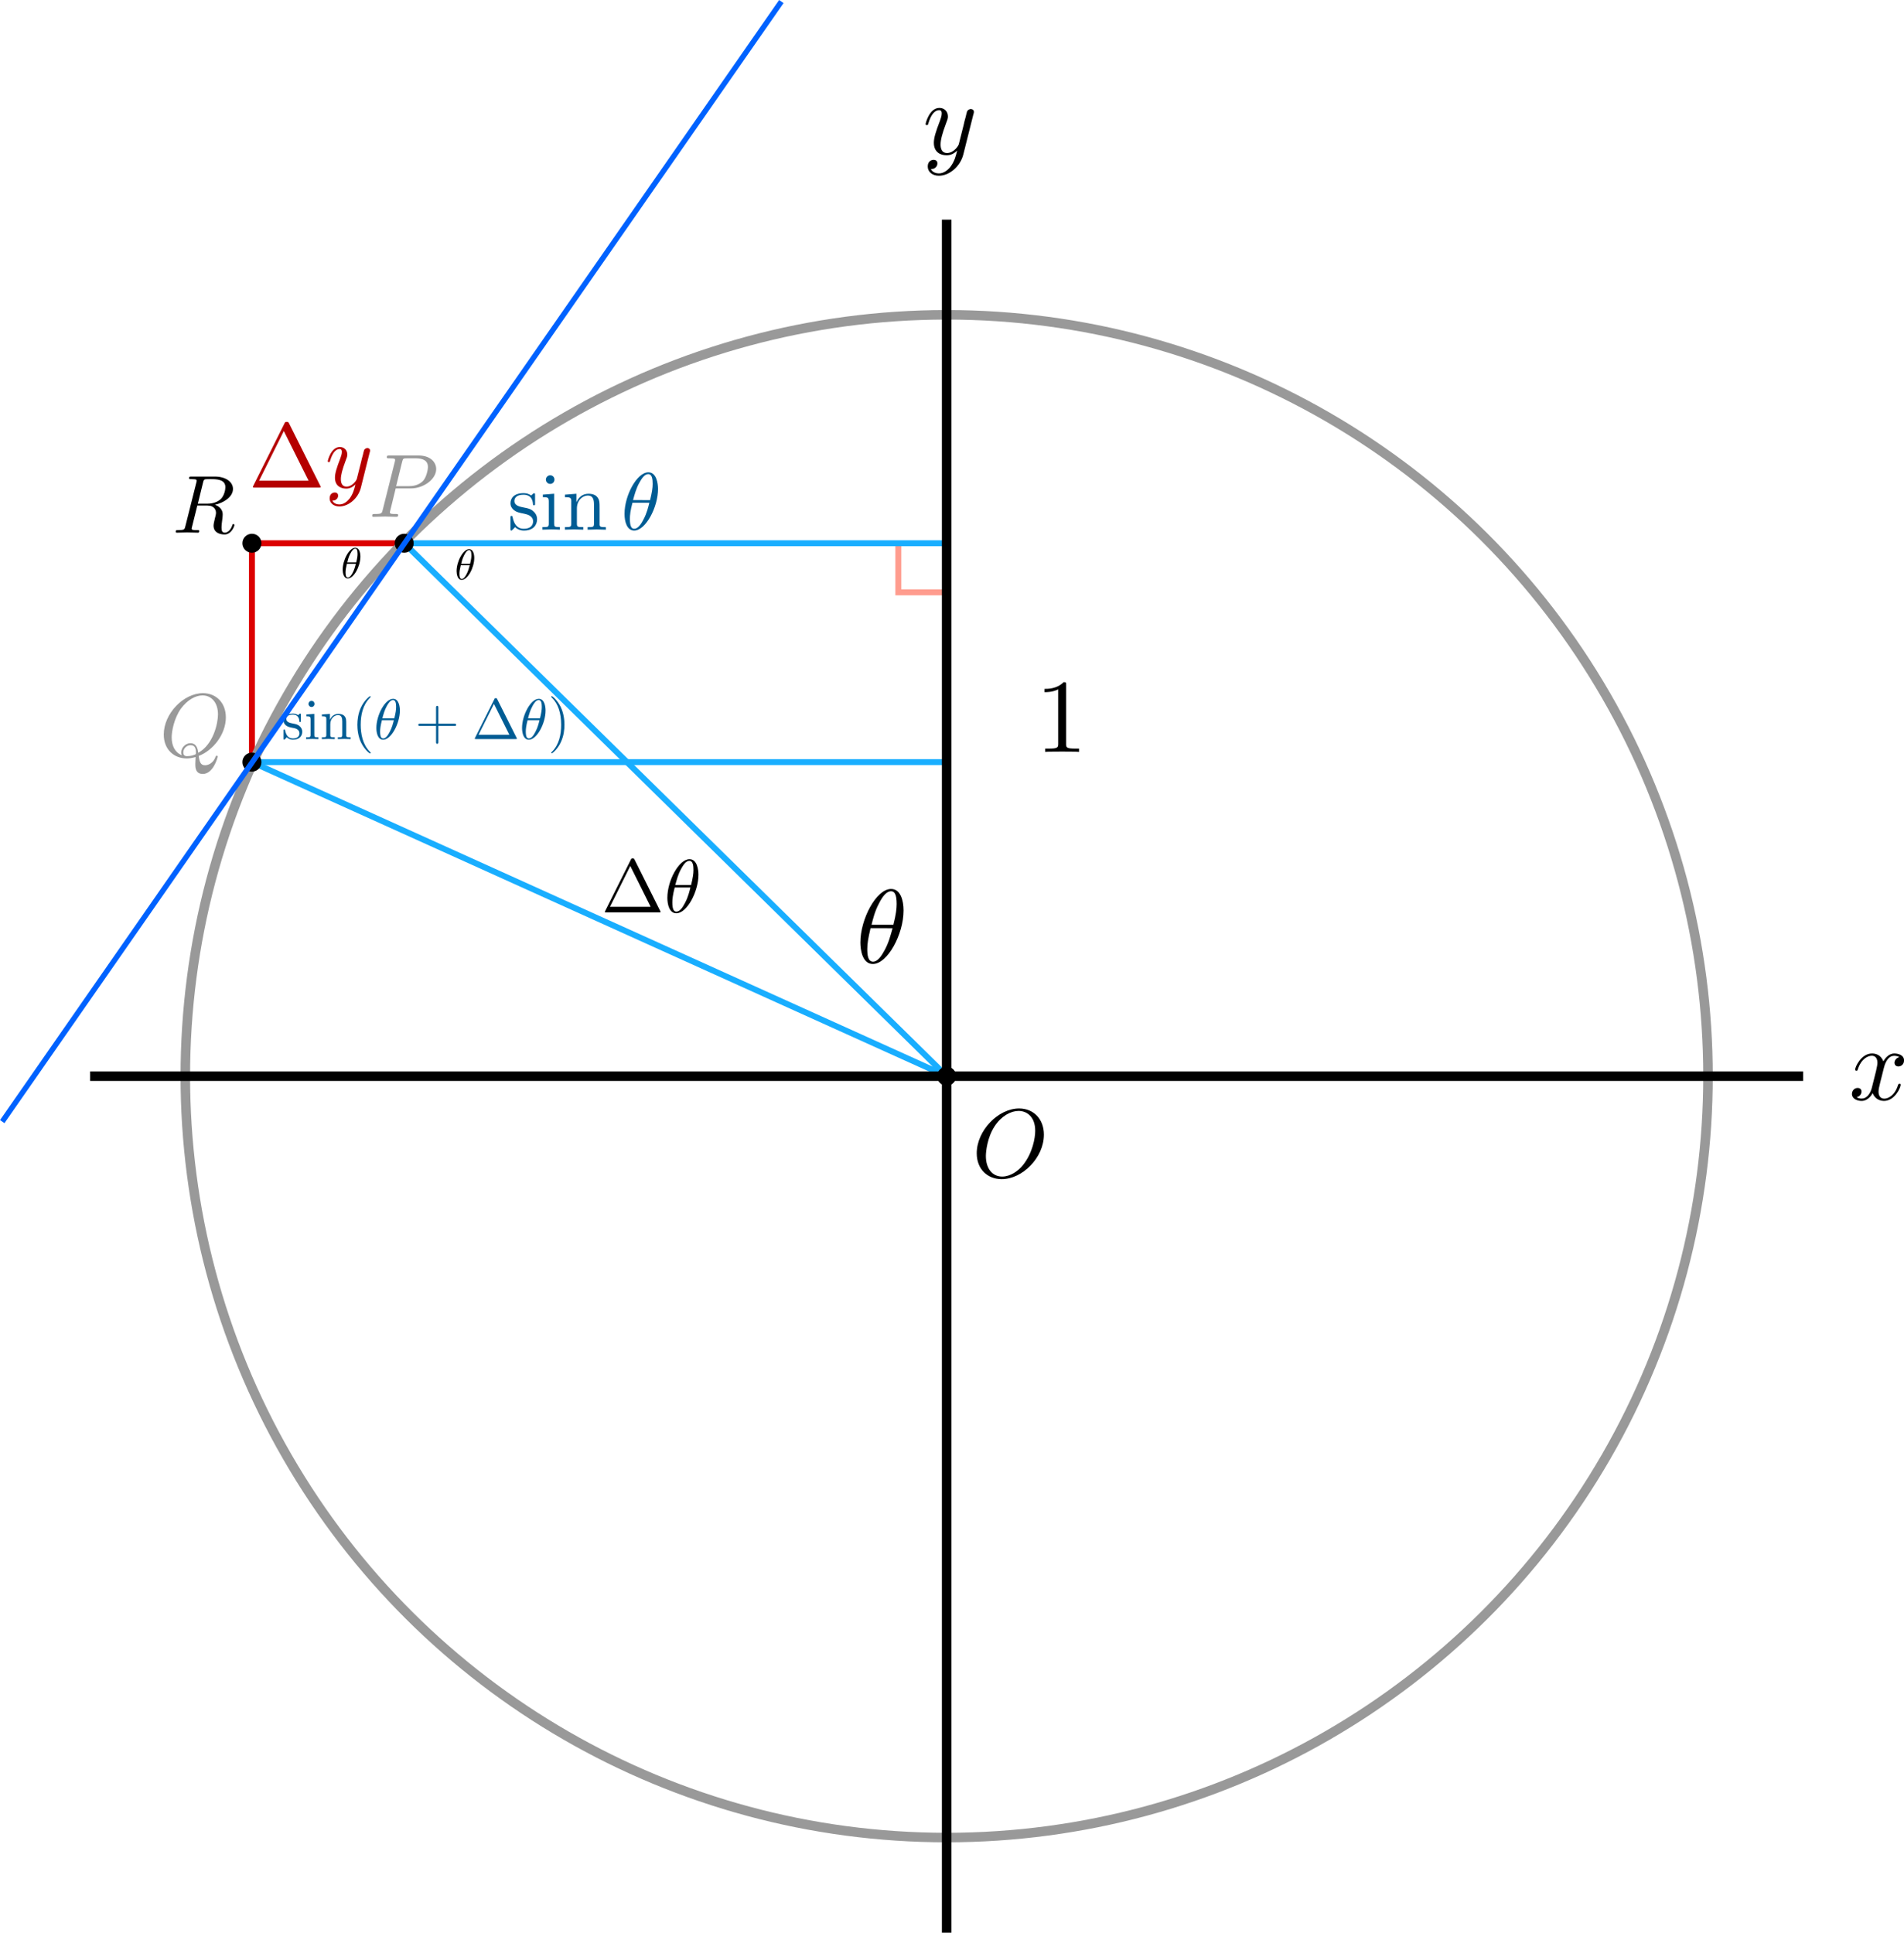 <?xml version="1.0" encoding="UTF-8" standalone="no"?>
<!-- Created with Inkscape (http://www.inkscape.org/) -->

<svg
   width="52.935mm"
   height="53.731mm"
   viewBox="0 0 52.935 53.731"
   version="1.1"
   id="svg5"
   sodipodi:docname="poq_circle4.svg"
   inkscape:version="1.1 (c4e8f9e, 2021-05-24)"
   xmlns:inkscape="http://www.inkscape.org/namespaces/inkscape"
   xmlns:sodipodi="http://sodipodi.sourceforge.net/DTD/sodipodi-0.dtd"
   xmlns="http://www.w3.org/2000/svg"
   xmlns:svg="http://www.w3.org/2000/svg"
   xmlns:ns26="http://www.iki.fi/pav/software/textext/">
  <sodipodi:namedview
     id="namedview7"
     pagecolor="#ffffff"
     bordercolor="#666666"
     borderopacity="1.0"
     inkscape:pageshadow="2"
     inkscape:pageopacity="0.0"
     inkscape:pagecheckerboard="0"
     inkscape:document-units="mm"
     showgrid="false"
     inkscape:snap-center="true"
     inkscape:zoom="2.3931217"
     inkscape:cx="98.824894"
     inkscape:cy="128.49326"
     inkscape:window-width="1440"
     inkscape:window-height="847"
     inkscape:window-x="0"
     inkscape:window-y="25"
     inkscape:window-maximized="0"
     inkscape:current-layer="layer1"
     inkscape:snap-global="true">
    <inkscape:grid
       type="xygrid"
       id="grid824"
       originx="-78.477"
       originy="-72.432" />
  </sodipodi:namedview>
  <defs
     id="defs2">
    <defs
       id="id-ee963410-1317-44ad-bebc-fc20c7c3db8b">
      <g
         id="id-82679072-68d2-4bb3-8900-3374c3ffadf6">
        <symbol
           overflow="visible"
           id="id-7d52602c-3502-46f9-a1ea-8895cd4c21f8">
          <path
             style="stroke:none;stroke-width:0"
             d=""
             id="id-afaf2da7-dc9b-496c-a0f4-0d537ae3c215" />
        </symbol>
        <symbol
           overflow="visible"
           id="id-43b2d493-a633-4d72-9096-3ed377bfb17d">
          <path
             style="stroke:none;stroke-width:0"
             d="M 3.016,-3.156 H 4.719 c 1.406,0 2.797,-1.031 2.797,-2.141 0,-0.781 -0.656,-1.516 -1.969,-1.516 h -3.219 c -0.188,0 -0.297,0 -0.297,0.188 0,0.125 0.078,0.125 0.281,0.125 0.125,0 0.312,0.016 0.422,0.016 0.172,0.031 0.219,0.047 0.219,0.172 0,0.031 0,0.062 -0.031,0.188 l -1.344,5.344 c -0.094,0.391 -0.109,0.469 -0.906,0.469 -0.156,0 -0.266,0 -0.266,0.188 C 0.406,0 0.516,0 0.547,0 0.828,0 1.531,-0.031 1.812,-0.031 c 0.219,0 0.438,0.016 0.641,0.016 0.219,0 0.438,0.016 0.641,0.016 0.078,0 0.203,0 0.203,-0.203 0,-0.109 -0.094,-0.109 -0.281,-0.109 -0.359,0 -0.641,0 -0.641,-0.172 0,-0.062 0.016,-0.109 0.031,-0.172 z M 3.734,-6.125 C 3.828,-6.469 3.844,-6.5 4.281,-6.5 h 0.953 c 0.828,0 1.359,0.266 1.359,0.953 0,0.391 -0.203,1.25 -0.594,1.609 -0.5,0.453 -1.094,0.531 -1.531,0.531 H 3.062 Z m 0,0"
             id="id-4802a75d-a934-4892-88df-12ced6feef92" />
        </symbol>
        <symbol
           overflow="visible"
           id="id-c58fd0a2-5c44-41c8-8e1f-197b354ef51e">
          <path
             style="stroke:none;stroke-width:0"
             d="M 4.359,-0.062 C 5.906,-0.641 7.375,-2.422 7.375,-4.344 c 0,-1.609 -1.062,-2.688 -2.547,-2.688 -2.141,0 -4.344,2.266 -4.344,4.594 0,1.656 1.125,2.656 2.562,2.656 0.25,0 0.578,-0.047 0.969,-0.156 -0.031,0.625 -0.031,0.641 -0.031,0.781 0,0.312 0,1.094 0.828,1.094 1.172,0 1.656,-1.828 1.656,-1.938 0,-0.062 -0.062,-0.094 -0.109,-0.094 -0.078,0 -0.094,0.047 -0.125,0.109 C 6,0.719 5.422,0.969 5.078,0.969 c -0.469,0 -0.609,-0.266 -0.719,-1.031 z m -1.875,-0.078 c -0.781,-0.312 -1.125,-1.078 -1.125,-1.984 0,-0.688 0.266,-2.109 1.016,-3.172 C 3.109,-6.312 4.047,-6.781 4.781,-6.781 5.766,-6.781 6.5,-6 6.5,-4.672 c 0,1 -0.516,3.344 -2.188,4.266 -0.047,-0.344 -0.141,-1.062 -0.875,-1.062 -0.531,0 -1.016,0.484 -1.016,1.016 0,0.188 0.062,0.297 0.062,0.312 z M 3.094,-0.031 c -0.141,0 -0.453,0 -0.453,-0.422 0,-0.406 0.375,-0.797 0.797,-0.797 0.422,0 0.609,0.234 0.609,0.844 0,0.141 -0.016,0.156 -0.109,0.203 C 3.672,-0.094 3.375,-0.031 3.094,-0.031 Z m 0,0"
             id="id-1efa4e55-131e-475f-aa0c-10e87afa10b0" />
        </symbol>
        <symbol
           overflow="visible"
           id="id-eb4af8d0-db0d-40ba-a3fa-c0cd084c1961">
          <path
             style="stroke:none;stroke-width:0"
             d="m 4.531,-4.984 c 0,-0.656 -0.172,-2.047 -1.188,-2.047 -1.391,0 -2.922,2.812 -2.922,5.094 0,0.938 0.281,2.047 1.188,2.047 1.406,0 2.922,-2.859 2.922,-5.094 z M 1.469,-3.625 C 1.641,-4.25 1.844,-5.047 2.25,-5.766 2.516,-6.25 2.875,-6.812 3.328,-6.812 c 0.484,0 0.547,0.641 0.547,1.203 0,0.5 -0.078,1 -0.312,1.984 z m 2,0.328 C 3.359,-2.844 3.156,-2 2.766,-1.281 c -0.344,0.688 -0.719,1.172 -1.156,1.172 -0.328,0 -0.531,-0.297 -0.531,-1.219 0,-0.422 0.062,-1 0.312,-1.969 z m 0,0"
             id="id-5edcbb80-c194-41e5-9676-526e870d7b07" />
        </symbol>
        <symbol
           overflow="visible"
           id="id-5de30301-1d92-42ad-82e4-ee6789d7a0be">
          <path
             style="stroke:none;stroke-width:0"
             d="M 3.328,-3.016 C 3.391,-3.266 3.625,-4.188 4.312,-4.188 c 0.047,0 0.297,0 0.5,0.125 C 4.531,-4 4.344,-3.766 4.344,-3.516 c 0,0.156 0.109,0.344 0.375,0.344 0.219,0 0.531,-0.172 0.531,-0.578 0,-0.516 -0.578,-0.656 -0.922,-0.656 -0.578,0 -0.922,0.531 -1.047,0.75 -0.25,-0.656 -0.781,-0.75 -1.078,-0.75 -1.031,0 -1.609,1.281 -1.609,1.531 0,0.109 0.109,0.109 0.125,0.109 0.078,0 0.109,-0.031 0.125,-0.109 0.344,-1.062 1,-1.312 1.344,-1.312 0.188,0 0.531,0.094 0.531,0.672 0,0.312 -0.172,0.969 -0.531,2.375 -0.156,0.609 -0.516,1.031 -0.953,1.031 -0.062,0 -0.281,0 -0.5,-0.125 0.25,-0.062 0.469,-0.266 0.469,-0.547 0,-0.266 -0.219,-0.344 -0.359,-0.344 -0.312,0 -0.547,0.25 -0.547,0.578 0,0.453 0.484,0.656 0.922,0.656 0.672,0 1.031,-0.703 1.047,-0.75 0.125,0.359 0.484,0.75 1.078,0.75 1.031,0 1.594,-1.281 1.594,-1.531 0,-0.109 -0.078,-0.109 -0.109,-0.109 -0.094,0 -0.109,0.047 -0.141,0.109 -0.328,1.078 -1,1.312 -1.312,1.312 -0.391,0 -0.547,-0.312 -0.547,-0.656 0,-0.219 0.047,-0.438 0.156,-0.875 z m 0,0"
             id="id-eab98def-fe5b-4d5e-8b43-daa16bb35f7b" />
        </symbol>
        <symbol
           overflow="visible"
           id="id-fdf480f2-a5ec-416e-855c-72eea043f7af">
          <path
             style="stroke:none;stroke-width:0"
             d="m 4.844,-3.797 c 0.047,-0.141 0.047,-0.156 0.047,-0.234 0,-0.172 -0.141,-0.266 -0.297,-0.266 -0.094,0 -0.25,0.062 -0.344,0.203 -0.016,0.062 -0.109,0.359 -0.141,0.547 -0.078,0.25 -0.141,0.531 -0.203,0.797 l -0.453,1.797 c -0.031,0.141 -0.469,0.844 -1.125,0.844 -0.5,0 -0.609,-0.438 -0.609,-0.812 C 1.719,-1.375 1.891,-2 2.219,-2.875 2.375,-3.281 2.422,-3.391 2.422,-3.594 c 0,-0.438 -0.312,-0.812 -0.812,-0.812 -0.953,0 -1.312,1.453 -1.312,1.531 0,0.109 0.094,0.109 0.109,0.109 0.109,0 0.109,-0.031 0.156,-0.188 0.281,-0.938 0.672,-1.234 1.016,-1.234 0.078,0 0.25,0 0.25,0.312 0,0.25 -0.109,0.516 -0.172,0.703 -0.406,1.062 -0.578,1.625 -0.578,2.094 0,0.891 0.625,1.188 1.219,1.188 0.391,0 0.719,-0.172 1,-0.453 -0.125,0.516 -0.25,1.016 -0.641,1.547 -0.266,0.328 -0.641,0.625 -1.094,0.625 -0.141,0 -0.594,-0.031 -0.766,-0.422 0.156,0 0.297,0 0.422,-0.125 C 1.328,1.203 1.422,1.062 1.422,0.875 1.422,0.562 1.156,0.531 1.062,0.531 0.828,0.531 0.5,0.688 0.5,1.172 c 0,0.5 0.438,0.875 1.062,0.875 1.016,0 2.047,-0.906 2.328,-2.031 z m 0,0"
             id="id-54005aa0-a4ee-443c-a567-5e1ac824c3c5" />
        </symbol>
        <symbol
           overflow="visible"
           id="id-0542f172-85d3-439c-ade1-48ba655e1a72">
          <path
             style="stroke:none;stroke-width:0"
             d="m 2.031,-0.016 c 0,-0.656 -0.25,-1.047 -0.641,-1.047 -0.328,0 -0.531,0.25 -0.531,0.531 C 0.859,-0.266 1.062,0 1.391,0 1.5,0 1.641,-0.047 1.734,-0.125 1.766,-0.156 1.781,-0.156 1.781,-0.156 c 0.016,0 0.016,0 0.016,0.141 0,0.75 -0.344,1.344 -0.672,1.672 -0.109,0.109 -0.109,0.125 -0.109,0.156 0,0.078 0.047,0.109 0.094,0.109 0.109,0 0.922,-0.766 0.922,-1.938 z m 0,0"
             id="id-362d5f76-9bc8-489f-821c-006a4bf7cdc0" />
        </symbol>
        <symbol
           overflow="visible"
           id="id-6a255be5-4822-4658-8e2b-5ba8003ba26b">
          <path
             style="stroke:none;stroke-width:0"
             d=""
             id="id-41933009-e3af-4329-8ac0-30d4649afd63" />
        </symbol>
        <symbol
           overflow="visible"
           id="id-028f5149-ff37-41f9-9f57-8419d4d47adb">
          <path
             style="stroke:none;stroke-width:0"
             d="m 2.938,-6.375 c 0,-0.25 0,-0.266 -0.234,-0.266 C 2.078,-6 1.203,-6 0.891,-6 v 0.312 c 0.203,0 0.781,0 1.297,-0.266 v 5.172 c 0,0.359 -0.031,0.469 -0.922,0.469 h -0.312 V 0 c 0.344,-0.031 1.203,-0.031 1.609,-0.031 0.391,0 1.266,0 1.609,0.031 v -0.312 h -0.312 c -0.906,0 -0.922,-0.109 -0.922,-0.469 z m 0,0"
             id="id-04c750a1-02c3-45fe-8275-d6314054c816" />
        </symbol>
        <symbol
           overflow="visible"
           id="id-953c3166-4d4b-4c50-862d-18accd8bdb8c">
          <path
             style="stroke:none;stroke-width:0"
             d="m 2.078,-1.938 c 0.219,0.047 1.031,0.203 1.031,0.922 0,0.5 -0.344,0.906 -1.125,0.906 -0.844,0 -1.203,-0.562 -1.391,-1.422 C 0.562,-1.656 0.562,-1.688 0.453,-1.688 c -0.125,0 -0.125,0.062 -0.125,0.234 V -0.125 c 0,0.172 0,0.234 0.109,0.234 0.047,0 0.062,-0.016 0.25,-0.203 0.016,-0.016 0.016,-0.031 0.203,-0.219 0.438,0.406 0.891,0.422 1.094,0.422 1.141,0 1.609,-0.672 1.609,-1.391 0,-0.516 -0.297,-0.828 -0.422,-0.938 C 2.844,-2.547 2.453,-2.625 2.031,-2.703 1.469,-2.812 0.812,-2.938 0.812,-3.516 c 0,-0.359 0.25,-0.766 1.109,-0.766 1.094,0 1.156,0.906 1.172,1.203 0,0.094 0.094,0.094 0.109,0.094 0.141,0 0.141,-0.047 0.141,-0.234 v -1.016 c 0,-0.156 0,-0.234 -0.109,-0.234 -0.047,0 -0.078,0 -0.203,0.125 -0.031,0.031 -0.125,0.125 -0.172,0.156 -0.375,-0.281 -0.781,-0.281 -0.938,-0.281 -1.219,0 -1.594,0.672 -1.594,1.234 0,0.344 0.156,0.625 0.422,0.844 0.328,0.25 0.609,0.312 1.328,0.453 z m 0,0"
             id="id-a5157ad6-c09a-4774-8bcf-5638610a7f4e" />
        </symbol>
        <symbol
           overflow="visible"
           id="id-0f38f07e-e9b7-4f64-9570-ae898e83b09e">
          <path
             style="stroke:none;stroke-width:0"
             d="M 1.766,-4.406 0.375,-4.297 v 0.312 c 0.641,0 0.734,0.062 0.734,0.547 V -0.75 c 0,0.438 -0.109,0.438 -0.781,0.438 V 0 C 0.641,-0.016 1.188,-0.031 1.422,-0.031 1.781,-0.031 2.125,-0.016 2.469,0 v -0.312 c -0.672,0 -0.703,-0.047 -0.703,-0.438 z m 0.031,-1.734 c 0,-0.312 -0.234,-0.531 -0.516,-0.531 -0.312,0 -0.531,0.266 -0.531,0.531 0,0.266 0.219,0.531 0.531,0.531 0.281,0 0.516,-0.219 0.516,-0.531 z m 0,0"
             id="id-4f07dad7-e044-4973-92af-e29b8df0843c" />
        </symbol>
        <symbol
           overflow="visible"
           id="id-0205f185-3fab-461b-9e25-c7f4fcb6cd53">
          <path
             style="stroke:none;stroke-width:0"
             d="M 1.094,-3.422 V -0.75 c 0,0.438 -0.109,0.438 -0.781,0.438 V 0 c 0.359,-0.016 0.859,-0.031 1.141,-0.031 0.25,0 0.766,0.016 1.109,0.031 v -0.312 c -0.672,0 -0.781,0 -0.781,-0.438 V -2.594 C 1.781,-3.625 2.5,-4.188 3.125,-4.188 c 0.641,0 0.75,0.531 0.75,1.109 V -0.75 c 0,0.438 -0.109,0.438 -0.781,0.438 V 0 c 0.344,-0.016 0.859,-0.031 1.125,-0.031 0.25,0 0.781,0.016 1.109,0.031 v -0.312 c -0.516,0 -0.766,0 -0.766,-0.297 v -1.906 c 0,-0.859 0,-1.156 -0.312,-1.516 -0.141,-0.172 -0.469,-0.375 -1.047,-0.375 C 2.469,-4.406 2,-3.984 1.719,-3.359 V -4.406 L 0.312,-4.297 v 0.312 c 0.703,0 0.781,0.062 0.781,0.562 z m 0,0"
             id="id-2aa13697-316e-4f98-bc97-60c3206c84a1" />
        </symbol>
        <symbol
           overflow="visible"
           id="id-aadbf124-0398-433b-b119-95a616ee91d8">
          <path
             style="stroke:none;stroke-width:0"
             d="m 3.297,2.391 c 0,-0.031 0,-0.047 -0.172,-0.219 C 1.891,0.922 1.562,-0.969 1.562,-2.5 c 0,-1.734 0.375,-3.469 1.609,-4.703 0.125,-0.125 0.125,-0.141 0.125,-0.172 0,-0.078 -0.031,-0.109 -0.094,-0.109 -0.109,0 -1,0.688 -1.594,1.953 -0.5,1.094 -0.625,2.203 -0.625,3.031 0,0.781 0.109,1.984 0.656,3.125 C 2.25,1.844 3.094,2.5 3.203,2.5 c 0.062,0 0.094,-0.031 0.094,-0.109 z m 0,0"
             id="id-6924721f-d6c8-4565-8fb4-e456de37fbdb" />
        </symbol>
        <symbol
           overflow="visible"
           id="id-b38e81b8-93fd-41f4-b4d3-df8b87146e89">
          <path
             style="stroke:none;stroke-width:0"
             d="m 4.078,-2.297 h 2.781 C 7,-2.297 7.188,-2.297 7.188,-2.5 7.188,-2.688 7,-2.688 6.859,-2.688 h -2.781 v -2.797 c 0,-0.141 0,-0.328 -0.203,-0.328 -0.203,0 -0.203,0.188 -0.203,0.328 V -2.688 h -2.781 c -0.141,0 -0.328,0 -0.328,0.188 0,0.203 0.188,0.203 0.328,0.203 h 2.781 V 0.5 c 0,0.141 0,0.328 0.203,0.328 0.203,0 0.203,-0.188 0.203,-0.328 z m 0,0"
             id="id-f16a3ed5-8fb4-4ace-a371-73295a69eee3" />
        </symbol>
        <symbol
           overflow="visible"
           id="id-6b964a89-056f-48eb-9f70-269e717dc5c1">
          <path
             style="stroke:none;stroke-width:0"
             d="m 4.406,-6.953 c -0.062,-0.141 -0.094,-0.188 -0.266,-0.188 -0.156,0 -0.188,0.047 -0.25,0.188 l -3.375,6.75 C 0.469,-0.109 0.469,-0.094 0.469,-0.078 0.469,0 0.531,0 0.688,0 h 6.922 c 0.156,0 0.219,0 0.219,-0.078 0,-0.016 0,-0.031 -0.047,-0.125 z m -0.578,0.812 2.688,5.391 h -5.375 z m 0,0"
             id="id-67b5e1a0-d727-4b8e-a7cb-f2026d46a564" />
        </symbol>
        <symbol
           overflow="visible"
           id="id-bc9d0a20-8ce2-4b67-827e-e97943faa276">
          <path
             style="stroke:none;stroke-width:0"
             d="m 2.875,-2.5 c 0,-0.766 -0.109,-1.969 -0.656,-3.109 -0.594,-1.219 -1.453,-1.875 -1.547,-1.875 -0.062,0 -0.109,0.047 -0.109,0.109 0,0.031 0,0.047 0.188,0.234 0.984,0.984 1.547,2.562 1.547,4.641 0,1.719 -0.359,3.469 -1.594,4.719 C 0.562,2.344 0.562,2.359 0.562,2.391 0.562,2.453 0.609,2.5 0.672,2.5 0.766,2.5 1.672,1.812 2.25,0.547 2.766,-0.547 2.875,-1.656 2.875,-2.5 Z m 0,0"
             id="id-ea84ba2b-4097-4a8f-a4ea-cacdb5a4e609" />
        </symbol>
      </g>
    </defs>
    <defs
       id="id-923eb814-4e37-4bfb-9e9f-89ba7c055bde">
      <g
         id="id-793f6fbc-d410-4a06-a181-61a8fe0b2d6a">
        <symbol
           overflow="visible"
           id="id-ca06093a-cc94-483a-b00b-fb1875911a54">
          <path
             style="stroke:none;stroke-width:0"
             d=""
             id="id-91cd31cf-7ba5-4d2b-85ec-07d7df7ad47d" />
        </symbol>
        <symbol
           overflow="visible"
           id="id-a466c2b3-137e-4a8e-9470-320d761871b8">
          <path
             style="stroke:none;stroke-width:0"
             d="m 7.375,-4.344 c 0,-1.609 -1.062,-2.688 -2.547,-2.688 -2.141,0 -4.344,2.266 -4.344,4.594 0,1.656 1.125,2.656 2.562,2.656 2.109,0 4.328,-2.188 4.328,-4.562 z m -4.281,4.297 c -0.984,0 -1.672,-0.797 -1.672,-2.109 0,-0.453 0.141,-1.906 0.906,-3.062 0.688,-1.047 1.656,-1.562 2.453,-1.562 0.812,0 1.703,0.562 1.703,2.047 0,0.719 -0.266,2.266 -1.25,3.5 C 4.75,-0.625 3.938,-0.047 3.094,-0.047 Z m 0,0"
             id="id-2dc4cf16-fa97-4f95-aee4-cf35d3661fd5" />
        </symbol>
      </g>
    </defs>
  </defs>
  <g
     inkscape:label="Layer 1"
     inkscape:groupmode="layer"
     id="layer1"
     transform="translate(-78.477,-72.432)">
    <g
       id="g2037">
      <path
         style="fill:none;stroke:#ff9c8e;stroke-width:0.165;stroke-linecap:butt;stroke-linejoin:miter;stroke-miterlimit:4;stroke-dasharray:none;stroke-opacity:1"
         d="m 103.452,87.577 v 1.323 h 1.323"
         id="path1365"
         sodipodi:nodetypes="ccc" />
      <path
         style="fill:none;stroke:#dc0000;stroke-width:0.165;stroke-linecap:square;stroke-linejoin:round;stroke-miterlimit:4;stroke-dasharray:none;stroke-opacity:1"
         d="m 85.481,93.62 v -6.085"
         id="path1021"
         sodipodi:nodetypes="cc" />
      <path
         style="fill:none;stroke:#dc0000;stroke-width:0.165;stroke-linecap:square;stroke-linejoin:round;stroke-miterlimit:4;stroke-dasharray:none;stroke-opacity:1"
         d="M 89.714,87.535 H 85.481"
         id="path1023" />
      <path
         style="fill:none;stroke:#19aeff;stroke-width:0.165;stroke-linecap:butt;stroke-linejoin:miter;stroke-miterlimit:4;stroke-dasharray:none;stroke-opacity:1"
         d="M 89.714,87.535 H 104.796"
         id="path1053" />
      <path
         style="fill:none;stroke:#19aeff;stroke-width:0.165;stroke-linecap:butt;stroke-linejoin:miter;stroke-miterlimit:4;stroke-dasharray:none;stroke-opacity:1"
         d="m 85.481,93.62 h 19.315"
         id="path1986" />
      <path
         style="fill:none;stroke:#19aeff;stroke-width:0.165;stroke-linecap:butt;stroke-linejoin:miter;stroke-miterlimit:4;stroke-dasharray:none;stroke-opacity:1"
         d="M 89.714,87.535 104.796,102.351 85.481,93.62"
         id="path1375" />
      <circle
         style="font-variation-settings:normal;vector-effect:none;fill:none;fill-opacity:1;fill-rule:evenodd;stroke:#999999;stroke-width:0.265;stroke-linecap:butt;stroke-linejoin:miter;stroke-miterlimit:4;stroke-dasharray:none;stroke-dashoffset:0;stroke-opacity:1;stop-color:#000000"
         id="path1043"
         cx="-102.351"
         cy="104.796"
         r="21.167"
         transform="rotate(-90)" />
      <circle
         style="font-variation-settings:normal;vector-effect:none;fill:none;fill-opacity:1;fill-rule:evenodd;stroke:#000000;stroke-width:0.265;stroke-linecap:butt;stroke-linejoin:miter;stroke-miterlimit:4;stroke-dasharray:none;stroke-dashoffset:0;stroke-opacity:1;stop-color:#000000"
         id="path1045"
         cx="-102.351"
         cy="104.796"
         r="0.132"
         transform="rotate(-90)" />
      <path
         style="fill:none;stroke:#000000;stroke-width:0.265px;stroke-linecap:butt;stroke-linejoin:miter;stroke-opacity:1"
         d="M 80.983,102.351 H 128.608"
         id="path1160" />
      <path
         style="fill:none;stroke:#000000;stroke-width:0.265px;stroke-linecap:butt;stroke-linejoin:miter;stroke-opacity:1"
         d="M 104.796,78.539 V 126.164"
         id="path1242" />
      <circle
         style="font-variation-settings:normal;vector-effect:none;fill:none;fill-opacity:1;fill-rule:evenodd;stroke:#000000;stroke-width:0.265;stroke-linecap:butt;stroke-linejoin:miter;stroke-miterlimit:4;stroke-dasharray:none;stroke-dashoffset:0;stroke-opacity:1;stop-color:#000000"
         id="path936"
         cx="-93.62"
         cy="85.481"
         r="0.132"
         transform="rotate(-90)" />
      <circle
         style="font-variation-settings:normal;vector-effect:none;fill:none;fill-opacity:1;fill-rule:evenodd;stroke:#000000;stroke-width:0.265;stroke-linecap:butt;stroke-linejoin:miter;stroke-miterlimit:4;stroke-dasharray:none;stroke-dashoffset:0;stroke-opacity:1;stop-color:#000000"
         id="circle1018"
         cx="-87.535"
         cy="89.714"
         r="0.132"
         transform="rotate(-90)" />
      <path
         style="fill:#999999;fill-opacity:1;stroke:none;stroke-width:0"
         d="m 89.478,86.01 h 0.426 c 0.352,0 0.7,-0.258 0.7,-0.536 0,-0.196 -0.164,-0.379 -0.493,-0.379 h -0.806 c -0.047,0 -0.074,0 -0.074,0.047 0,0.031 0.019,0.031 0.07,0.031 0.031,0 0.078,0.004 0.106,0.004 0.043,0.008 0.055,0.012 0.055,0.043 0,0.008 0,0.016 -0.008,0.047 l -0.336,1.338 c -0.024,0.098 -0.027,0.117 -0.227,0.117 -0.039,0 -0.067,0 -0.067,0.047 0,0.031 0.027,0.031 0.035,0.031 0.07,0 0.246,-0.008 0.317,-0.008 0.055,0 0.11,0.004 0.16,0.004 0.055,0 0.11,0.004 0.16,0.004 0.019,0 0.051,0 0.051,-0.051 0,-0.027 -0.024,-0.027 -0.07,-0.027 -0.09,0 -0.16,0 -0.16,-0.043 0,-0.016 0.004,-0.027 0.008,-0.043 z m 0.18,-0.743 c 0.024,-0.086 0.027,-0.094 0.137,-0.094 h 0.239 c 0.207,0 0.34,0.067 0.34,0.239 0,0.098 -0.051,0.313 -0.149,0.403 -0.125,0.113 -0.274,0.133 -0.383,0.133 h -0.352 z m 0,0"
         id="id-d846ec47-bb2b-44cf-b0d4-e331ee0564e6" />
      <path
         style="fill:#999999;fill-opacity:1;stroke:none;stroke-width:0"
         d="m 84.001,93.448 c 0.387,-0.145 0.755,-0.591 0.755,-1.072 0,-0.403 -0.266,-0.673 -0.638,-0.673 -0.536,0 -1.088,0.567 -1.088,1.15 0,0.415 0.282,0.665 0.642,0.665 0.063,0 0.145,-0.012 0.243,-0.039 -0.008,0.156 -0.008,0.16 -0.008,0.196 0,0.078 0,0.274 0.207,0.274 0.293,0 0.415,-0.458 0.415,-0.485 0,-0.016 -0.016,-0.023 -0.027,-0.023 -0.019,0 -0.024,0.012 -0.031,0.027 -0.059,0.176 -0.203,0.239 -0.29,0.239 -0.117,0 -0.153,-0.067 -0.18,-0.258 z m -0.469,-0.02 c -0.196,-0.078 -0.282,-0.27 -0.282,-0.497 0,-0.172 0.067,-0.528 0.254,-0.794 0.184,-0.254 0.419,-0.372 0.603,-0.372 0.246,0 0.43,0.196 0.43,0.528 0,0.25 -0.129,0.837 -0.548,1.068 -0.012,-0.086 -0.035,-0.266 -0.219,-0.266 -0.133,0 -0.254,0.121 -0.254,0.254 0,0.047 0.016,0.074 0.016,0.078 z m 0.153,0.027 c -0.035,0 -0.113,0 -0.113,-0.106 0,-0.102 0.094,-0.2 0.2,-0.2 0.106,0 0.153,0.059 0.153,0.211 0,0.035 -0.004,0.039 -0.027,0.051 -0.067,0.027 -0.141,0.043 -0.211,0.043 z m 0,0"
         id="id-22348a19-e905-4db1-ab53-4b522664b306" />
      <path
         style="fill:#000000;fill-opacity:1;stroke:none;stroke-width:0"
         d="m 102.397,98.634 c 0,0.192 0.05,0.598 0.347,0.598 0.406,0 0.854,-0.822 0.854,-1.488 0,-0.274 -0.082,-0.598 -0.347,-0.598 -0.411,0 -0.854,0.836 -0.854,1.488 z m 0.895,-0.397 c -0.05,0.183 -0.11,0.415 -0.228,0.625 -0.078,0.142 -0.183,0.306 -0.315,0.306 -0.142,0 -0.16,-0.187 -0.16,-0.352 0,-0.146 0.023,-0.292 0.091,-0.58 z m -0.584,-0.096 c 0.032,-0.132 0.091,-0.379 0.205,-0.589 0.1,-0.201 0.21,-0.342 0.338,-0.342 0.096,0 0.155,0.087 0.155,0.356 0,0.123 -0.018,0.292 -0.091,0.575 z m 0,0"
         id="id-56aa248d-dcb6-4fbc-841d-8cf5954b7f6e" />
      <path
         style="fill:#000000;fill-opacity:1;stroke:none;stroke-width:0"
         d="m 130.851,102.127 c 0.018,-0.073 0.087,-0.342 0.288,-0.342 0.014,0 0.087,0 0.146,0.036 -0.082,0.018 -0.137,0.087 -0.137,0.16 0,0.046 0.032,0.1 0.11,0.1 0.064,0 0.155,-0.05 0.155,-0.169 0,-0.151 -0.169,-0.192 -0.269,-0.192 -0.169,0 -0.269,0.155 -0.306,0.219 -0.073,-0.192 -0.228,-0.219 -0.315,-0.219 -0.301,0 -0.47,0.374 -0.47,0.447 0,0.032 0.032,0.032 0.036,0.032 0.023,0 0.032,-0.009 0.036,-0.032 0.1,-0.31 0.292,-0.384 0.393,-0.384 0.055,0 0.155,0.027 0.155,0.196 0,0.091 -0.05,0.283 -0.155,0.694 -0.046,0.178 -0.151,0.301 -0.279,0.301 -0.018,0 -0.082,0 -0.146,-0.036 0.073,-0.018 0.137,-0.078 0.137,-0.16 0,-0.078 -0.064,-0.1 -0.105,-0.1 -0.091,0 -0.16,0.073 -0.16,0.169 0,0.132 0.142,0.192 0.269,0.192 0.196,0 0.301,-0.205 0.306,-0.219 0.036,0.105 0.142,0.219 0.315,0.219 0.301,0 0.466,-0.374 0.466,-0.447 0,-0.032 -0.023,-0.032 -0.032,-0.032 -0.027,0 -0.032,0.014 -0.041,0.032 -0.096,0.315 -0.292,0.384 -0.384,0.384 -0.114,0 -0.16,-0.091 -0.16,-0.192 0,-0.064 0.014,-0.128 0.046,-0.256 z m 0,0"
         id="id-ca15cc4d-c392-4adc-a813-8ecc8d64ce16" />
      <path
         style="fill:#000000;fill-opacity:1;stroke:none;stroke-width:0"
         d="m 105.539,75.61 c 0.014,-0.041 0.014,-0.046 0.014,-0.069 0,-0.05 -0.041,-0.078 -0.087,-0.078 -0.027,0 -0.073,0.018 -0.1,0.059 -0.005,0.018 -0.032,0.105 -0.041,0.16 -0.023,0.073 -0.041,0.155 -0.059,0.233 l -0.132,0.525 c -0.009,0.041 -0.137,0.247 -0.329,0.247 -0.146,0 -0.178,-0.128 -0.178,-0.237 0,-0.132 0.05,-0.315 0.146,-0.571 0.046,-0.119 0.059,-0.151 0.059,-0.21 0,-0.128 -0.091,-0.237 -0.237,-0.237 -0.279,0 -0.384,0.425 -0.384,0.447 0,0.032 0.027,0.032 0.032,0.032 0.032,0 0.032,-0.009 0.046,-0.055 0.082,-0.274 0.196,-0.361 0.297,-0.361 0.023,0 0.073,0 0.073,0.091 0,0.073 -0.032,0.151 -0.05,0.205 -0.119,0.31 -0.169,0.475 -0.169,0.612 0,0.26 0.183,0.347 0.356,0.347 0.114,0 0.21,-0.05 0.292,-0.132 -0.036,0.151 -0.073,0.297 -0.187,0.452 -0.078,0.096 -0.187,0.183 -0.32,0.183 -0.041,0 -0.173,-0.009 -0.224,-0.123 0.046,0 0.087,0 0.123,-0.036 0.032,-0.023 0.059,-0.064 0.059,-0.119 0,-0.091 -0.078,-0.1 -0.105,-0.1 -0.069,0 -0.164,0.046 -0.164,0.187 0,0.146 0.128,0.256 0.31,0.256 0.297,0 0.598,-0.265 0.68,-0.594 z m 0,0"
         id="id-70c4440c-d1b8-42e5-93d8-177691d75ab8" />
      <path
         style="fill:#000000;fill-opacity:1;stroke:none;stroke-width:0"
         d="m 108.116,91.475 c 0,-0.073 0,-0.078 -0.069,-0.078 -0.183,0.187 -0.438,0.187 -0.53,0.187 v 0.091 c 0.059,0 0.228,0 0.379,-0.078 v 1.511 c 0,0.105 -0.009,0.137 -0.269,0.137 h -0.091 v 0.091 c 0.1,-0.009 0.352,-0.009 0.47,-0.009 0.114,0 0.37,0 0.47,0.009 v -0.091 h -0.091 c -0.265,0 -0.269,-0.032 -0.269,-0.137 z m 0,0"
         id="id-34e55ced-a317-4d40-aaf9-179c73997413" />
      <path
         style="fill:#005c94;fill-opacity:1;stroke:none;stroke-width:0"
         d="m 93.064,86.718 c 0.05,0.011 0.234,0.046 0.234,0.209 0,0.113 -0.078,0.205 -0.255,0.205 -0.191,0 -0.273,-0.128 -0.315,-0.322 -0.007,-0.028 -0.007,-0.035 -0.032,-0.035 -0.028,0 -0.028,0.014 -0.028,0.053 v 0.301 c 0,0.039 0,0.053 0.025,0.053 0.011,0 0.014,-0.004 0.057,-0.046 0.004,-0.004 0.004,-0.007 0.046,-0.05 0.099,0.092 0.202,0.096 0.248,0.096 0.259,0 0.365,-0.152 0.365,-0.315 0,-0.117 -0.067,-0.188 -0.096,-0.213 -0.074,-0.074 -0.163,-0.092 -0.259,-0.11 -0.128,-0.025 -0.276,-0.053 -0.276,-0.184 0,-0.082 0.057,-0.174 0.252,-0.174 0.248,0 0.262,0.205 0.266,0.273 0,0.021 0.021,0.021 0.025,0.021 0.032,0 0.032,-0.011 0.032,-0.053 v -0.23 c 0,-0.035 0,-0.053 -0.025,-0.053 -0.011,0 -0.018,0 -0.046,0.028 -0.007,0.007 -0.028,0.028 -0.039,0.035 -0.085,-0.064 -0.177,-0.064 -0.213,-0.064 -0.276,0 -0.361,0.152 -0.361,0.28 0,0.078 0.035,0.142 0.096,0.191 0.074,0.057 0.138,0.071 0.301,0.103 z m 0,0"
         id="id-92c9976b-25df-4823-aa53-712cc174f402" />
      <path
         style="fill:#005c94;fill-opacity:1;stroke:none;stroke-width:0"
         d="m 93.884,86.158 -0.315,0.025 v 0.071 c 0.145,0 0.166,0.014 0.166,0.124 v 0.609 c 0,0.099 -0.025,0.099 -0.177,0.099 v 0.071 c 0.071,-0.004 0.195,-0.007 0.248,-0.007 0.081,0 0.159,0.004 0.237,0.007 v -0.071 c -0.152,0 -0.159,-0.011 -0.159,-0.099 z m 0.007,-0.393 c 0,-0.071 -0.053,-0.12 -0.117,-0.12 -0.071,0 -0.12,0.06 -0.12,0.12 0,0.06 0.05,0.12 0.12,0.12 0.064,0 0.117,-0.05 0.117,-0.12 z m 0,0"
         id="id-4504e9bc-378f-4cdd-a511-69590bcbaa22" />
      <path
         style="fill:#005c94;fill-opacity:1;stroke:none;stroke-width:0"
         d="m 94.359,86.381 v 0.606 c 0,0.099 -0.025,0.099 -0.177,0.099 v 0.071 c 0.081,-0.004 0.195,-0.007 0.259,-0.007 0.057,0 0.174,0.004 0.252,0.007 v -0.071 c -0.152,0 -0.177,0 -0.177,-0.099 v -0.418 c 0,-0.234 0.163,-0.361 0.305,-0.361 0.145,0 0.17,0.12 0.17,0.252 v 0.528 c 0,0.099 -0.025,0.099 -0.177,0.099 v 0.071 c 0.078,-0.004 0.195,-0.007 0.255,-0.007 0.057,0 0.177,0.004 0.252,0.007 v -0.071 c -0.117,0 -0.174,0 -0.174,-0.067 v -0.432 c 0,-0.195 0,-0.262 -0.071,-0.344 -0.032,-0.039 -0.106,-0.085 -0.237,-0.085 -0.166,0 -0.273,0.096 -0.337,0.237 v -0.237 l -0.319,0.025 v 0.071 c 0.159,0 0.177,0.014 0.177,0.128 z m 0,0"
         id="id-4f0a8f63-977e-4a29-941f-6dba71bdb1b7" />
      <path
         style="fill:#005c94;fill-opacity:1;stroke:none;stroke-width:0"
         d="m 96.771,86.027 c 0,-0.149 -0.039,-0.464 -0.269,-0.464 -0.315,0 -0.662,0.638 -0.662,1.155 0,0.213 0.064,0.464 0.269,0.464 0.319,0 0.662,-0.648 0.662,-1.155 z m -0.694,0.308 c 0.039,-0.142 0.085,-0.322 0.177,-0.485 0.06,-0.11 0.142,-0.237 0.244,-0.237 0.11,0 0.124,0.145 0.124,0.273 0,0.113 -0.018,0.227 -0.071,0.45 z m 0.453,0.074 c -0.025,0.103 -0.071,0.294 -0.159,0.457 -0.078,0.156 -0.163,0.266 -0.262,0.266 -0.074,0 -0.12,-0.067 -0.12,-0.276 0,-0.096 0.014,-0.227 0.071,-0.446 z m 0,0"
         id="id-3f68415e-f476-48a5-96bc-f20bdc4d7ef4" />
      <g
         id="g1226"
         transform="rotate(90,96.594,97.06)">
        <path
           style="fill:#000000;fill-opacity:1;stroke:none;stroke-width:0"
           d="m 95.87,97.532 c -0.03,0.013 -0.039,0.02 -0.039,0.056 0,0.033 0.01,0.04 0.039,0.053 l 1.421,0.71 c 0.02,0.01 0.023,0.01 0.026,0.01 0.016,0 0.016,-0.013 0.016,-0.046 v -1.457 c 0,-0.033 0,-0.046 -0.016,-0.046 -0.003,0 -0.007,0 -0.026,0.01 z m 0.171,0.122 1.135,-0.566 v 1.131 z m 0,0"
           id="path1941" />
        <path
           style="fill:#000000;fill-opacity:1;stroke:none;stroke-width:0"
           d="m 96.284,95.758 c -0.138,0 -0.431,0.036 -0.431,0.25 0,0.293 0.592,0.615 1.072,0.615 0.197,0 0.431,-0.059 0.431,-0.25 0,-0.296 -0.602,-0.615 -1.072,-0.615 z m 0.286,0.645 c -0.132,-0.036 -0.299,-0.079 -0.451,-0.164 -0.102,-0.056 -0.22,-0.132 -0.22,-0.227 0,-0.102 0.135,-0.115 0.253,-0.115 0.105,0 0.21,0.016 0.418,0.066 z m 0.069,-0.421 c 0.095,0.023 0.273,0.066 0.424,0.148 0.145,0.072 0.247,0.151 0.247,0.243 0,0.069 -0.062,0.112 -0.257,0.112 -0.089,0 -0.21,-0.013 -0.414,-0.066 z m 0,0"
           id="path1943" />
      </g>
      <path
         style="fill:#005c94;fill-opacity:1;stroke:none;stroke-width:0"
         d="m 86.639,92.671 c 0.035,0.007 0.164,0.032 0.164,0.147 0,0.08 -0.055,0.144 -0.179,0.144 -0.134,0 -0.192,-0.09 -0.221,-0.226 -0.005,-0.02 -0.005,-0.025 -0.022,-0.025 -0.02,0 -0.02,0.01 -0.02,0.037 v 0.211 c 0,0.027 0,0.037 0.017,0.037 0.007,0 0.01,-0.003 0.04,-0.032 0.003,-0.003 0.003,-0.005 0.032,-0.035 0.07,0.065 0.142,0.067 0.174,0.067 0.182,0 0.256,-0.107 0.256,-0.221 0,-0.082 -0.047,-0.132 -0.067,-0.149 -0.052,-0.052 -0.114,-0.065 -0.182,-0.077 -0.09,-0.017 -0.194,-0.037 -0.194,-0.129 0,-0.057 0.04,-0.122 0.177,-0.122 0.174,0 0.184,0.144 0.187,0.192 0,0.015 0.015,0.015 0.017,0.015 0.022,0 0.022,-0.007 0.022,-0.037 v -0.162 c 0,-0.025 0,-0.037 -0.017,-0.037 -0.007,0 -0.012,0 -0.032,0.02 -0.005,0.005 -0.02,0.02 -0.027,0.025 -0.06,-0.045 -0.124,-0.045 -0.149,-0.045 -0.194,0 -0.254,0.107 -0.254,0.197 0,0.055 0.025,0.1 0.067,0.134 0.052,0.04 0.097,0.05 0.212,0.072 z m 0,0"
         id="path2079" />
      <path
         style="fill:#005c94;fill-opacity:1;stroke:none;stroke-width:0"
         d="m 87.215,92.278 -0.221,0.017 v 0.05 c 0.102,0 0.117,0.01 0.117,0.087 v 0.428 c 0,0.07 -0.017,0.07 -0.124,0.07 v 0.05 c 0.05,-0.003 0.137,-0.005 0.174,-0.005 0.057,0 0.112,0.002 0.167,0.005 v -0.05 c -0.107,0 -0.112,-0.007 -0.112,-0.07 z m 0.005,-0.276 c 0,-0.05 -0.037,-0.085 -0.082,-0.085 -0.05,0 -0.085,0.042 -0.085,0.085 0,0.042 0.035,0.085 0.085,0.085 0.045,0 0.082,-0.035 0.082,-0.085 z m 0,0"
         id="path2081" />
      <path
         style="fill:#005c94;fill-opacity:1;stroke:none;stroke-width:0"
         d="m 87.549,92.435 v 0.425 c 0,0.07 -0.017,0.07 -0.124,0.07 v 0.05 c 0.057,-0.003 0.137,-0.005 0.182,-0.005 0.04,0 0.122,0.003 0.177,0.005 v -0.05 c -0.107,0 -0.124,0 -0.124,-0.07 v -0.294 c 0,-0.164 0.114,-0.254 0.214,-0.254 0.102,0 0.119,0.085 0.119,0.177 v 0.371 c 0,0.07 -0.017,0.07 -0.124,0.07 v 0.05 c 0.055,-0.003 0.137,-0.005 0.179,-0.005 0.04,0 0.124,0.003 0.177,0.005 v -0.05 c -0.082,0 -0.122,0 -0.122,-0.047 v -0.304 c 0,-0.137 0,-0.184 -0.05,-0.241 -0.022,-0.027 -0.075,-0.06 -0.167,-0.06 -0.117,0 -0.192,0.067 -0.236,0.167 v -0.167 l -0.224,0.017 v 0.05 c 0.112,0 0.124,0.01 0.124,0.09 z m 0,0"
         id="path2083" />
      <path
         style="fill:#005c94;fill-opacity:1;stroke:none;stroke-width:0"
         d="m 88.781,93.36 c 0,-0.005 0,-0.007 -0.027,-0.035 -0.197,-0.199 -0.249,-0.5 -0.249,-0.744 0,-0.276 0.06,-0.552 0.256,-0.749 0.02,-0.02 0.02,-0.022 0.02,-0.027 0,-0.012 -0.005,-0.017 -0.015,-0.017 -0.017,0 -0.159,0.109 -0.254,0.311 -0.08,0.174 -0.1,0.351 -0.1,0.483 0,0.124 0.017,0.316 0.105,0.498 0.097,0.194 0.231,0.299 0.249,0.299 0.01,0 0.015,-0.005 0.015,-0.017 z m 0,0"
         id="path2085" />
      <path
         style="fill:#005c94;fill-opacity:1;stroke:none;stroke-width:0"
         d="m 89.595,92.186 c 0,-0.105 -0.027,-0.326 -0.189,-0.326 -0.221,0 -0.465,0.448 -0.465,0.811 0,0.149 0.045,0.326 0.189,0.326 0.224,0 0.465,-0.455 0.465,-0.811 z m -0.488,0.216 c 0.027,-0.1 0.06,-0.226 0.124,-0.341 0.042,-0.077 0.1,-0.167 0.172,-0.167 0.077,0 0.087,0.102 0.087,0.192 0,0.08 -0.012,0.159 -0.05,0.316 z m 0.319,0.052 c -0.017,0.072 -0.05,0.207 -0.112,0.321 -0.055,0.109 -0.114,0.187 -0.184,0.187 -0.052,0 -0.085,-0.047 -0.085,-0.194 0,-0.067 0.01,-0.159 0.05,-0.314 z m 0,0"
         id="path2087" />
      <path
         style="fill:#005c94;fill-opacity:1;stroke:none;stroke-width:0"
         d="m 90.664,92.614 h 0.443 c 0.022,0 0.052,0 0.052,-0.032 0,-0.03 -0.03,-0.03 -0.052,-0.03 h -0.443 v -0.445 c 0,-0.022 0,-0.052 -0.032,-0.052 -0.032,0 -0.032,0.03 -0.032,0.052 v 0.445 h -0.443 c -0.022,0 -0.052,0 -0.052,0.03 0,0.032 0.03,0.032 0.052,0.032 h 0.443 v 0.445 c 0,0.022 0,0.052 0.032,0.052 0.032,0 0.032,-0.03 0.032,-0.052 z m 0,0"
         id="path2089" />
      <path
         style="fill:#005c94;fill-opacity:1;stroke:none;stroke-width:0"
         d="m 92.302,91.872 c -0.01,-0.022 -0.015,-0.03 -0.042,-0.03 -0.025,0 -0.03,0.007 -0.04,0.03 l -0.537,1.075 c -0.007,0.015 -0.007,0.017 -0.007,0.02 0,0.012 0.01,0.012 0.035,0.012 h 1.102 c 0.025,0 0.035,0 0.035,-0.012 0,-0.003 0,-0.005 -0.007,-0.02 z m -0.092,0.129 0.428,0.858 h -0.856 z m 0,0"
         id="path2091" />
      <path
         style="fill:#005c94;fill-opacity:1;stroke:none;stroke-width:0"
         d="m 93.645,92.186 c 0,-0.105 -0.027,-0.326 -0.189,-0.326 -0.221,0 -0.465,0.448 -0.465,0.811 0,0.149 0.045,0.326 0.189,0.326 0.224,0 0.465,-0.455 0.465,-0.811 z m -0.488,0.216 c 0.027,-0.1 0.06,-0.226 0.124,-0.341 0.042,-0.077 0.1,-0.167 0.172,-0.167 0.077,0 0.087,0.102 0.087,0.192 0,0.08 -0.012,0.159 -0.05,0.316 z m 0.319,0.052 c -0.017,0.072 -0.05,0.207 -0.112,0.321 -0.055,0.109 -0.114,0.187 -0.184,0.187 -0.052,0 -0.085,-0.047 -0.085,-0.194 0,-0.067 0.01,-0.159 0.05,-0.314 z m 0,0"
         id="path2093" />
      <path
         style="fill:#005c94;fill-opacity:1;stroke:none;stroke-width:0"
         d="m 94.17,92.581 c 0,-0.122 -0.017,-0.314 -0.105,-0.495 -0.095,-0.194 -0.231,-0.299 -0.246,-0.299 -0.01,0 -0.017,0.007 -0.017,0.017 0,0.005 0,0.007 0.03,0.037 0.157,0.157 0.246,0.408 0.246,0.739 0,0.274 -0.057,0.552 -0.254,0.751 -0.022,0.02 -0.022,0.022 -0.022,0.027 0,0.01 0.007,0.017 0.017,0.017 0.015,0 0.159,-0.109 0.251,-0.311 0.082,-0.174 0.1,-0.351 0.1,-0.485 z m 0,0"
         id="path2095" />
      <g
         id="id-c7a035d2-6f0d-4527-832f-79ce1950aabf"
         transform="matrix(0.271,0,0,0.271,65.2,68.633)">
        <g
           style="fill:#000000;fill-opacity:1"
           id="id-9ae147b4-c418-4ae6-a0cb-bd6ffd9746e3">
          <g
             transform="translate(148.712,134.765)"
             id="g2474">
            <path
               style="stroke:none;stroke-width:0"
               d="m 7.375,-4.344 c 0,-1.609 -1.062,-2.688 -2.547,-2.688 -2.141,0 -4.344,2.266 -4.344,4.594 0,1.656 1.125,2.656 2.562,2.656 2.109,0 4.328,-2.188 4.328,-4.562 z m -4.281,4.297 c -0.984,0 -1.672,-0.797 -1.672,-2.109 0,-0.453 0.141,-1.906 0.906,-3.062 0.688,-1.047 1.656,-1.562 2.453,-1.562 0.812,0 1.703,0.562 1.703,2.047 0,0.719 -0.266,2.266 -1.25,3.5 C 4.75,-0.625 3.938,-0.047 3.094,-0.047 Z m 0,0"
               id="id-946de395-6f33-41f5-82ad-a9a450a56fc9" />
          </g>
        </g>
      </g>
      <g
         transform="matrix(0.256,0,0,0.256,85.508,84.16)"
         ns26:version="1.3.1"
         ns26:texconverter="pdflatex"
         ns26:pdfconverter="inkscape"
         ns26:text="$\\Delta y$\n"
         ns26:preamble="/Users/ketiboldiais/Library/Application Support/org.inkscape.Inkscape/config/inkscape/extensions/circuitSymbols/circuitSymbolsPreamble.tex"
         ns26:scale="1.0743323752859513"
         ns26:alignment="middle center"
         ns26:inkscapeversion="1.1"
         ns26:jacobian_sqrt="0.379001"
         id="g1583"
         style="fill:#b50000">
        <defs
           id="id-095c40c4-9904-42cd-a878-52df5561dd6c">
          <g
             id="id-745b024f-c4fc-494e-931e-7f9836ac110a">
            <symbol
               overflow="visible"
               id="id-401c606e-9679-42b5-ae79-9576bdc92c50">
              <path
                 style="stroke:none;stroke-width:0"
                 d=""
                 id="id-acc4b228-593d-4891-80f6-161a61d7c88b" />
            </symbol>
            <symbol
               overflow="visible"
               id="id-0bd5119d-af24-413f-852d-3227cd67f2cb">
              <path
                 style="stroke:none;stroke-width:0"
                 d="m 4.406,-6.953 c -0.062,-0.141 -0.094,-0.188 -0.266,-0.188 -0.156,0 -0.188,0.047 -0.25,0.188 l -3.375,6.75 C 0.469,-0.109 0.469,-0.094 0.469,-0.078 0.469,0 0.531,0 0.688,0 h 6.922 c 0.156,0 0.219,0 0.219,-0.078 0,-0.016 0,-0.031 -0.047,-0.125 z m -0.578,0.812 2.688,5.391 h -5.375 z m 0,0"
                 id="id-e1ace4c0-2929-483c-a6ba-0a5ad370d718" />
            </symbol>
            <symbol
               overflow="visible"
               id="id-f5e39f0d-6d3c-4a72-93c3-36ab09c66eff">
              <path
                 style="stroke:none;stroke-width:0"
                 d=""
                 id="id-08b8cd54-6f4f-455c-91ae-f848ecae131e" />
            </symbol>
            <symbol
               overflow="visible"
               id="id-692f4093-096a-40f2-85c5-5bb3d59b5d4c">
              <path
                 style="stroke:none;stroke-width:0"
                 d="m 4.844,-3.797 c 0.047,-0.141 0.047,-0.156 0.047,-0.234 0,-0.172 -0.141,-0.266 -0.297,-0.266 -0.094,0 -0.25,0.062 -0.344,0.203 -0.016,0.062 -0.109,0.359 -0.141,0.547 -0.078,0.25 -0.141,0.531 -0.203,0.797 l -0.453,1.797 c -0.031,0.141 -0.469,0.844 -1.125,0.844 -0.5,0 -0.609,-0.438 -0.609,-0.812 C 1.719,-1.375 1.891,-2 2.219,-2.875 2.375,-3.281 2.422,-3.391 2.422,-3.594 c 0,-0.438 -0.312,-0.812 -0.812,-0.812 -0.953,0 -1.312,1.453 -1.312,1.531 0,0.109 0.094,0.109 0.109,0.109 0.109,0 0.109,-0.031 0.156,-0.188 0.281,-0.938 0.672,-1.234 1.016,-1.234 0.078,0 0.25,0 0.25,0.312 0,0.25 -0.109,0.516 -0.172,0.703 -0.406,1.062 -0.578,1.625 -0.578,2.094 0,0.891 0.625,1.188 1.219,1.188 0.391,0 0.719,-0.172 1,-0.453 -0.125,0.516 -0.25,1.016 -0.641,1.547 -0.266,0.328 -0.641,0.625 -1.094,0.625 -0.141,0 -0.594,-0.031 -0.766,-0.422 0.156,0 0.297,0 0.422,-0.125 C 1.328,1.203 1.422,1.062 1.422,0.875 1.422,0.562 1.156,0.531 1.062,0.531 0.828,0.531 0.5,0.688 0.5,1.172 c 0,0.5 0.438,0.875 1.062,0.875 1.016,0 2.047,-0.906 2.328,-2.031 z m 0,0"
                 id="id-fcc26a12-da88-4bab-be3b-846f2d556870" />
            </symbol>
          </g>
        </defs>
        <g
           id="id-4ccefc0d-c52b-4899-a42b-06f44eba331c"
           transform="translate(-149.181,-127.624)"
           style="fill:#b50000">
          <g
             style="fill:#b50000;fill-opacity:1"
             id="id-c2c55269-7f22-46f4-bf14-8392773b8794">
            <g
               transform="translate(148.712,134.765)"
               id="g1575"
               style="fill:#b50000">
              <path
                 style="fill:#b50000;stroke:none;stroke-width:0"
                 d="m 4.406,-6.953 c -0.062,-0.141 -0.094,-0.188 -0.266,-0.188 -0.156,0 -0.188,0.047 -0.25,0.188 l -3.375,6.75 C 0.469,-0.109 0.469,-0.094 0.469,-0.078 0.469,0 0.531,0 0.688,0 h 6.922 c 0.156,0 0.219,0 0.219,-0.078 0,-0.016 0,-0.031 -0.047,-0.125 z m -0.578,0.812 2.688,5.391 h -5.375 z m 0,0"
                 id="id-60880798-a66f-4c25-85d6-ff275a0a2ab3" />
            </g>
          </g>
          <g
             style="fill:#b50000;fill-opacity:1"
             id="id-d02dce53-2700-4488-b8d8-f23024fd9de9">
            <g
               transform="translate(157.015,134.765)"
               id="g1579"
               style="fill:#b50000">
              <path
                 style="fill:#b50000;stroke:none;stroke-width:0"
                 d="m 4.844,-3.797 c 0.047,-0.141 0.047,-0.156 0.047,-0.234 0,-0.172 -0.141,-0.266 -0.297,-0.266 -0.094,0 -0.25,0.062 -0.344,0.203 -0.016,0.062 -0.109,0.359 -0.141,0.547 -0.078,0.25 -0.141,0.531 -0.203,0.797 l -0.453,1.797 c -0.031,0.141 -0.469,0.844 -1.125,0.844 -0.5,0 -0.609,-0.438 -0.609,-0.812 C 1.719,-1.375 1.891,-2 2.219,-2.875 2.375,-3.281 2.422,-3.391 2.422,-3.594 c 0,-0.438 -0.312,-0.812 -0.812,-0.812 -0.953,0 -1.312,1.453 -1.312,1.531 0,0.109 0.094,0.109 0.109,0.109 0.109,0 0.109,-0.031 0.156,-0.188 0.281,-0.938 0.672,-1.234 1.016,-1.234 0.078,0 0.25,0 0.25,0.312 0,0.25 -0.109,0.516 -0.172,0.703 -0.406,1.062 -0.578,1.625 -0.578,2.094 0,0.891 0.625,1.188 1.219,1.188 0.391,0 0.719,-0.172 1,-0.453 -0.125,0.516 -0.25,1.016 -0.641,1.547 -0.266,0.328 -0.641,0.625 -1.094,0.625 -0.141,0 -0.594,-0.031 -0.766,-0.422 0.156,0 0.297,0 0.422,-0.125 C 1.328,1.203 1.422,1.062 1.422,0.875 1.422,0.562 1.156,0.531 1.062,0.531 0.828,0.531 0.5,0.688 0.5,1.172 c 0,0.5 0.438,0.875 1.062,0.875 1.016,0 2.047,-0.906 2.328,-2.031 z m 0,0"
                 id="id-26234fec-600e-4acf-9e8b-ee6dc1b6d609" />
            </g>
          </g>
        </g>
      </g>
      <circle
         style="font-variation-settings:normal;vector-effect:none;fill:none;fill-opacity:1;fill-rule:evenodd;stroke:#000000;stroke-width:0.265;stroke-linecap:butt;stroke-linejoin:miter;stroke-miterlimit:4;stroke-dasharray:none;stroke-dashoffset:0;stroke-opacity:1;stop-color:#000000"
         id="circle1058"
         cx="-87.535"
         cy="85.481"
         r="0.132"
         transform="rotate(-90)" />
      <g
         transform="matrix(0.229,0,0,0.229,83.362,85.681)"
         ns26:version="1.3.1"
         ns26:texconverter="pdflatex"
         ns26:pdfconverter="inkscape"
         ns26:text="$R$\n"
         ns26:preamble="/Users/ketiboldiais/Library/Application Support/org.inkscape.Inkscape/config/inkscape/extensions/circuitSymbols/circuitSymbolsPreamble.tex"
         ns26:scale="1.0743323752859513"
         ns26:alignment="middle center"
         ns26:inkscapeversion="1.1"
         ns26:jacobian_sqrt="0.379001"
         id="g1269">
        <defs
           id="id-7abc626b-882d-4050-ab42-2c8002b3d1f8">
          <g
             id="id-8e7f35e3-5332-47d7-bf9a-b3557f749b1d">
            <symbol
               overflow="visible"
               id="id-37984bf8-5948-4fa5-8ccc-c5f683730e20">
              <path
                 style="stroke:none;stroke-width:0"
                 d=""
                 id="id-d40243bd-10d3-4bb4-a988-481ffbaf84dd" />
            </symbol>
            <symbol
               overflow="visible"
               id="id-d1879ed7-a241-454e-b021-0de8f1410fc3">
              <path
                 style="stroke:none;stroke-width:0"
                 d="m 3.734,-6.125 c 0.062,-0.234 0.094,-0.328 0.281,-0.359 C 4.109,-6.5 4.422,-6.5 4.625,-6.5 c 0.703,0 1.812,0 1.812,0.984 0,0.344 -0.156,1.031 -0.547,1.422 -0.266,0.25 -0.781,0.578 -1.688,0.578 H 3.094 Z m 1.438,2.734 c 1.016,-0.219 2.188,-0.922 2.188,-1.922 0,-0.859 -0.891,-1.5 -2.203,-1.5 H 2.328 c -0.203,0 -0.297,0 -0.297,0.203 C 2.031,-6.5 2.125,-6.5 2.312,-6.5 c 0.016,0 0.203,0 0.375,0.016 0.188,0.031 0.266,0.031 0.266,0.172 0,0.031 0,0.062 -0.031,0.188 l -1.344,5.344 C 1.484,-0.391 1.469,-0.312 0.672,-0.312 0.5,-0.312 0.406,-0.312 0.406,-0.109 0.406,0 0.531,0 0.547,0 c 0.281,0 0.984,-0.031 1.25,-0.031 0.281,0 1,0.031 1.281,0.031 0.078,0 0.188,0 0.188,-0.203 0,-0.109 -0.078,-0.109 -0.281,-0.109 -0.359,0 -0.641,0 -0.641,-0.172 0,-0.062 0.016,-0.109 0.031,-0.172 l 0.656,-2.641 h 1.188 c 0.906,0 1.078,0.562 1.078,0.906 0,0.141 -0.078,0.453 -0.141,0.688 C 5.094,-1.422 5,-1.062 5,-0.859 5,0.219 6.203,0.219 6.328,0.219 c 0.844,0 1.203,-1 1.203,-1.141 0,-0.125 -0.109,-0.125 -0.125,-0.125 -0.094,0 -0.109,0.062 -0.125,0.141 C 7.031,-0.172 6.594,0 6.375,0 6.047,0 5.969,-0.219 5.969,-0.609 c 0,-0.312 0.062,-0.812 0.109,-1.141 0.016,-0.141 0.031,-0.328 0.031,-0.469 0,-0.766 -0.672,-1.078 -0.938,-1.172 z m 0,0"
                 id="id-23f5d718-e300-4f7e-bc25-47820f3e493d" />
            </symbol>
          </g>
        </defs>
        <g
           id="id-e11d2c10-3023-402e-b0d1-74b1ed245835"
           transform="translate(-149.118,-127.953)">
          <g
             style="fill:#000000;fill-opacity:1"
             id="id-8aca8c86-8107-485b-8dfd-01c03d1bbd97">
            <g
               transform="translate(148.712,134.765)"
               id="g1265">
              <path
                 style="stroke:none;stroke-width:0"
                 d="m 3.734,-6.125 c 0.062,-0.234 0.094,-0.328 0.281,-0.359 C 4.109,-6.5 4.422,-6.5 4.625,-6.5 c 0.703,0 1.812,0 1.812,0.984 0,0.344 -0.156,1.031 -0.547,1.422 -0.266,0.25 -0.781,0.578 -1.688,0.578 H 3.094 Z m 1.438,2.734 c 1.016,-0.219 2.188,-0.922 2.188,-1.922 0,-0.859 -0.891,-1.5 -2.203,-1.5 H 2.328 c -0.203,0 -0.297,0 -0.297,0.203 C 2.031,-6.5 2.125,-6.5 2.312,-6.5 c 0.016,0 0.203,0 0.375,0.016 0.188,0.031 0.266,0.031 0.266,0.172 0,0.031 0,0.062 -0.031,0.188 l -1.344,5.344 C 1.484,-0.391 1.469,-0.312 0.672,-0.312 0.5,-0.312 0.406,-0.312 0.406,-0.109 0.406,0 0.531,0 0.547,0 c 0.281,0 0.984,-0.031 1.25,-0.031 0.281,0 1,0.031 1.281,0.031 0.078,0 0.188,0 0.188,-0.203 0,-0.109 -0.078,-0.109 -0.281,-0.109 -0.359,0 -0.641,0 -0.641,-0.172 0,-0.062 0.016,-0.109 0.031,-0.172 l 0.656,-2.641 h 1.188 c 0.906,0 1.078,0.562 1.078,0.906 0,0.141 -0.078,0.453 -0.141,0.688 C 5.094,-1.422 5,-1.062 5,-0.859 5,0.219 6.203,0.219 6.328,0.219 c 0.844,0 1.203,-1 1.203,-1.141 0,-0.125 -0.109,-0.125 -0.125,-0.125 -0.094,0 -0.109,0.062 -0.125,0.141 C 7.031,-0.172 6.594,0 6.375,0 6.047,0 5.969,-0.219 5.969,-0.609 c 0,-0.312 0.062,-0.812 0.109,-1.141 0.016,-0.141 0.031,-0.328 0.031,-0.469 0,-0.766 -0.672,-1.078 -0.938,-1.172 z m 0,0"
                 id="id-a07a50e0-6f3f-4154-9900-5e585ce69ca2" />
            </g>
          </g>
        </g>
      </g>
      <path
         style="fill:none;stroke:#0062ff;stroke-width:0.15;stroke-linecap:butt;stroke-linejoin:miter;stroke-miterlimit:4;stroke-dasharray:none;stroke-opacity:1"
         d="M 78.539,103.614 100.2,72.475"
         id="path1049"
         sodipodi:nodetypes="cc" />
      <path
         style="fill:#000000;fill-opacity:1;stroke:none;stroke-width:0"
         d="m 88.005,88.269 c 0,0.078 0.021,0.244 0.142,0.244 0.166,0 0.349,-0.336 0.349,-0.608 0,-0.112 -0.034,-0.244 -0.142,-0.244 -0.168,0 -0.349,0.341 -0.349,0.608 z m 0.366,-0.162 c -0.021,0.075 -0.045,0.17 -0.093,0.256 -0.032,0.058 -0.075,0.125 -0.129,0.125 -0.058,0 -0.065,-0.076 -0.065,-0.144 0,-0.06 0.009,-0.119 0.037,-0.237 z M 88.132,88.067 c 0.013,-0.054 0.037,-0.155 0.084,-0.241 0.041,-0.082 0.086,-0.14 0.138,-0.14 0.039,0 0.063,0.035 0.063,0.146 0,0.05 -0.007,0.119 -0.037,0.235 z m 0,0"
         id="path1882" />
      <path
         style="fill:#000000;fill-opacity:1;stroke:none;stroke-width:0"
         d="m 91.171,88.308 c 0,0.078 0.021,0.244 0.142,0.244 0.166,0 0.349,-0.336 0.349,-0.608 0,-0.112 -0.034,-0.244 -0.142,-0.244 -0.168,0 -0.349,0.341 -0.349,0.608 z m 0.366,-0.162 c -0.021,0.075 -0.045,0.17 -0.093,0.256 -0.032,0.058 -0.075,0.125 -0.129,0.125 -0.058,0 -0.065,-0.076 -0.065,-0.144 0,-0.06 0.009,-0.119 0.037,-0.237 z m -0.239,-0.039 c 0.013,-0.054 0.037,-0.155 0.084,-0.241 0.041,-0.082 0.086,-0.14 0.138,-0.14 0.039,0 0.063,0.035 0.063,0.146 0,0.05 -0.007,0.119 -0.037,0.235 z m 0,0"
         id="path1964" />
    </g>
  </g>
</svg>
